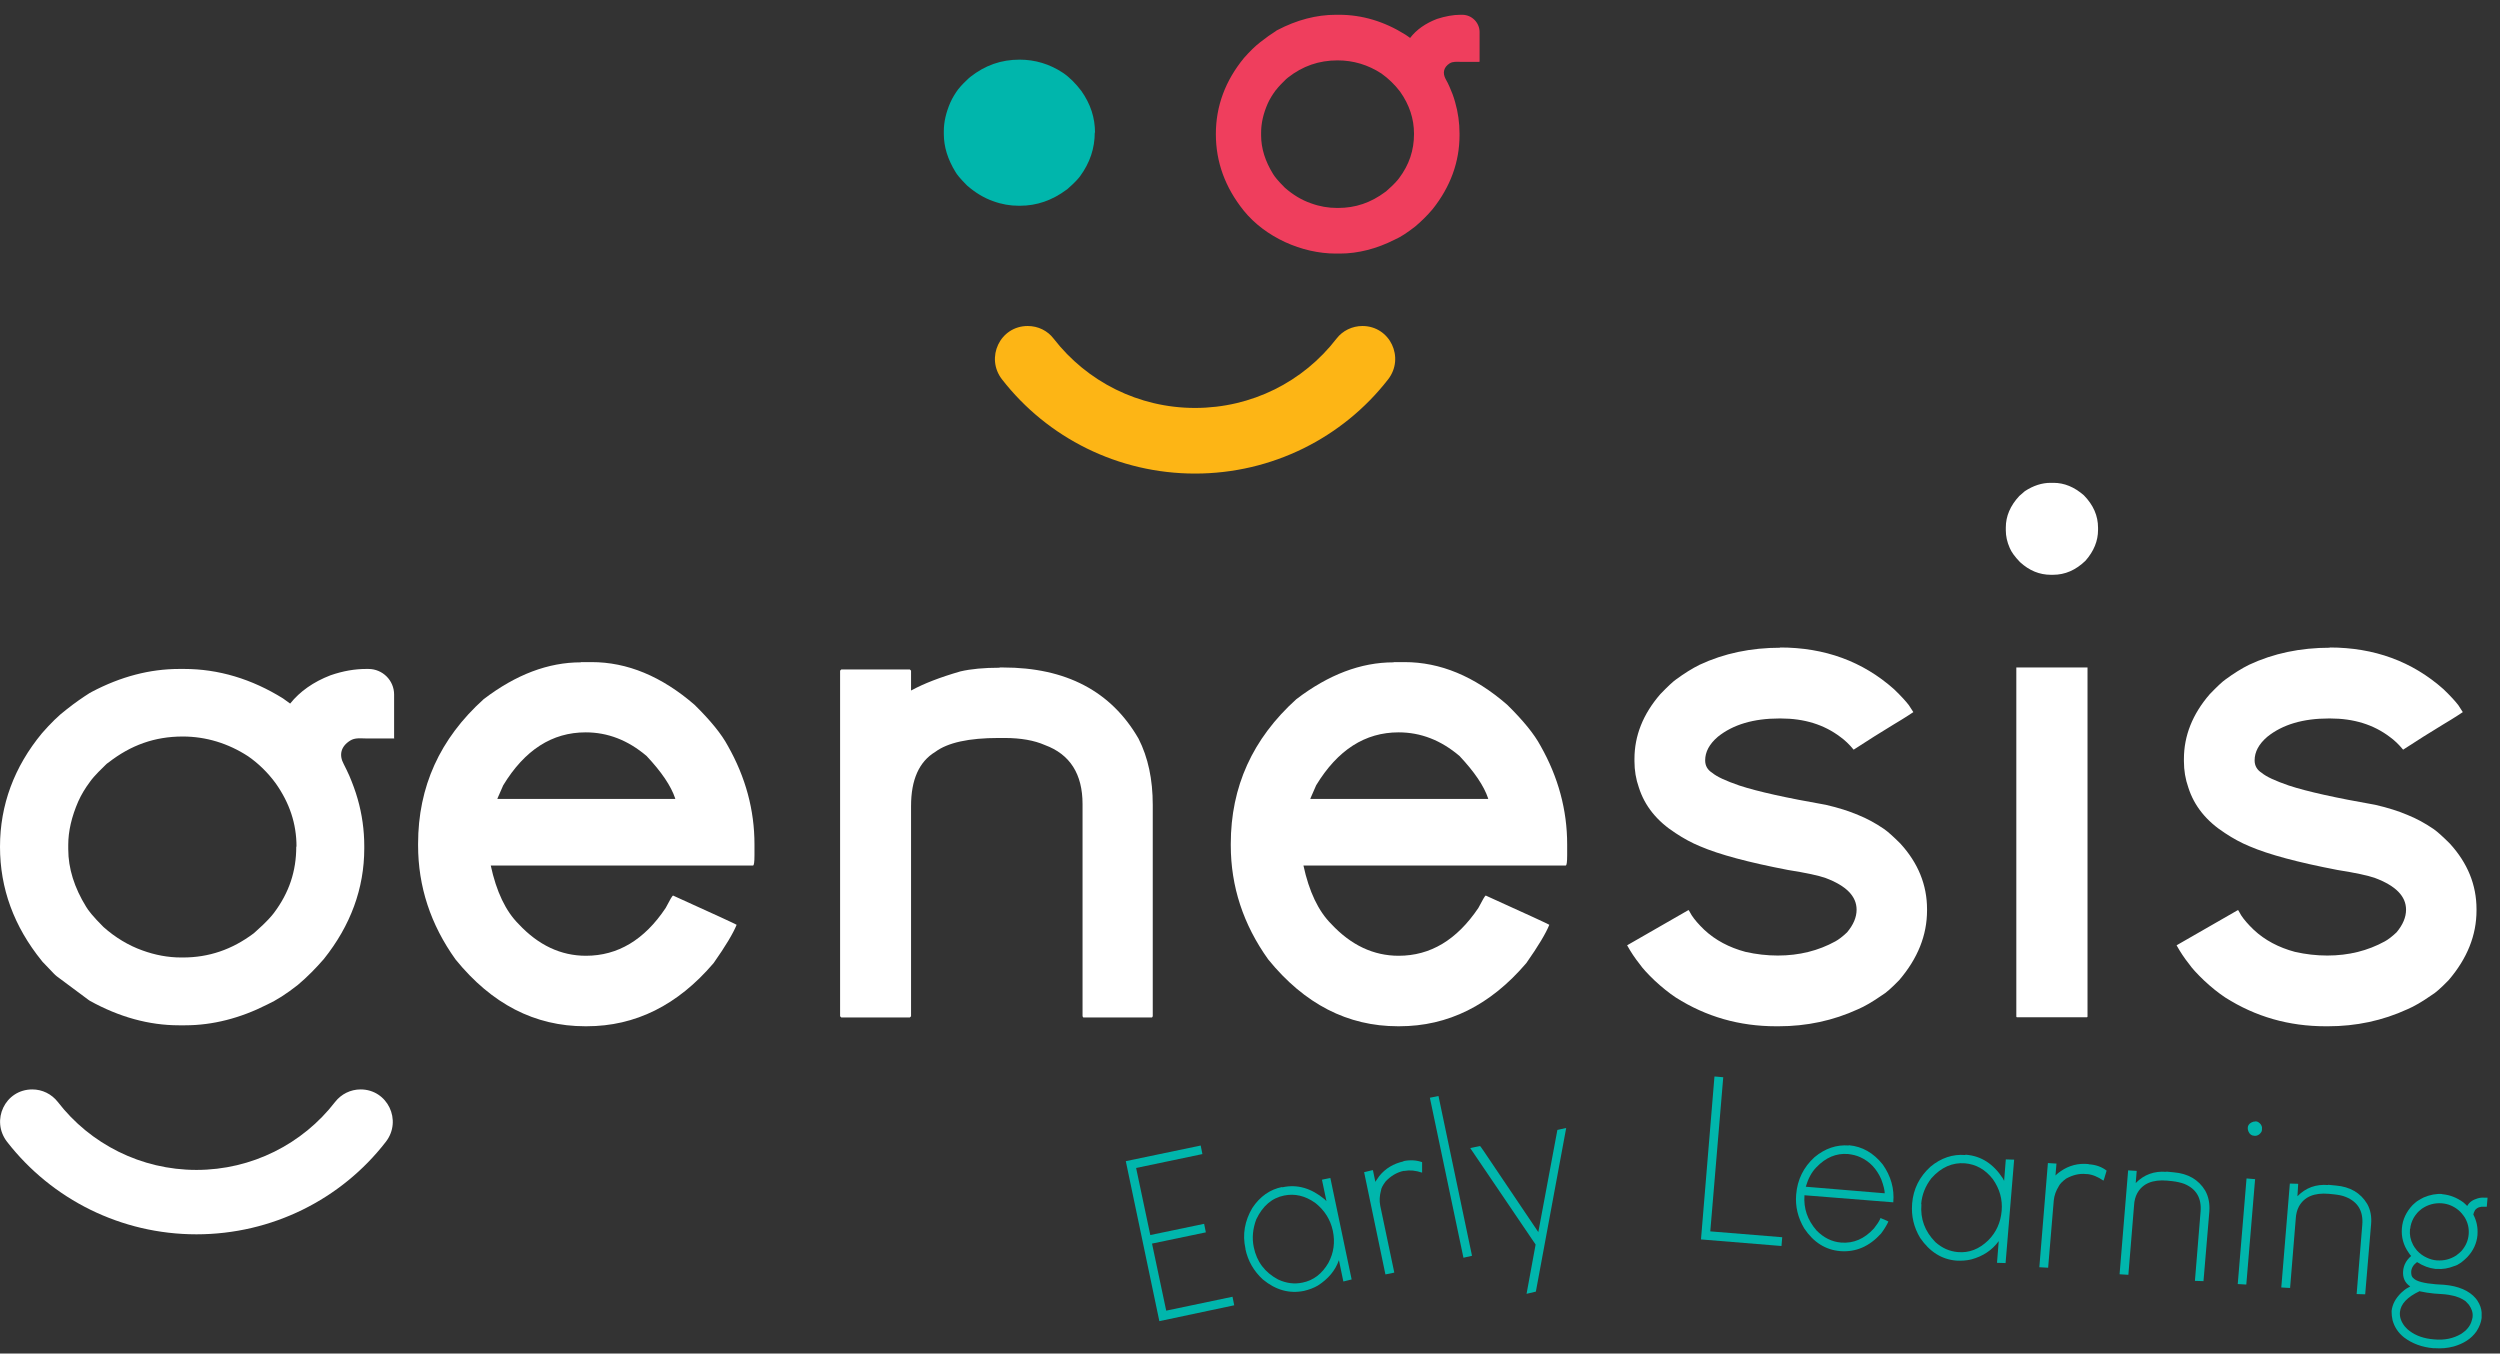 <svg width="157" height="85" viewBox="0 0 157 85" fill="none" xmlns="http://www.w3.org/2000/svg">
<rect x="0" y="0" width="157" height="85" fill="#333333" stroke="none"/>
<path d="M70.703 72.92L75.404 71.939L75.511 72.476L71.348 73.349L72.239 77.561L75.619 76.856L75.727 77.392L72.347 78.097L73.238 82.309L77.401 81.436L77.509 81.972L72.807 82.968L70.703 72.935V72.92Z" fill="#00B6AC"/>
<path d="M80.52 74.559H80.55C81.472 74.359 82.348 74.62 83.178 75.309L83.301 75.432L83.024 74.114V74.084L83.531 73.977H83.546L84.883 80.349L84.391 80.471H84.361L84.084 79.138C83.854 79.797 83.408 80.318 82.763 80.732C82.502 80.885 82.21 80.992 81.887 81.069C80.981 81.252 80.12 81.023 79.306 80.349C78.738 79.828 78.369 79.184 78.215 78.449V78.419C78.016 77.515 78.169 76.672 78.645 75.861C79.122 75.141 79.752 74.697 80.52 74.543V74.559ZM78.738 78.327C78.922 79.231 79.429 79.904 80.259 80.349C80.781 80.594 81.288 80.655 81.795 80.548C82.486 80.41 83.024 79.996 83.424 79.307C83.761 78.679 83.854 78.005 83.7 77.285C83.546 76.581 83.178 75.999 82.594 75.539C81.964 75.095 81.319 74.942 80.643 75.079C79.874 75.233 79.291 75.738 78.891 76.581C78.676 77.163 78.615 77.745 78.738 78.327Z" fill="#00B6AC"/>
<path d="M88.125 72.921C88.555 72.829 88.954 72.859 89.308 72.982C89.308 73.411 89.308 73.625 89.308 73.641C88.893 73.503 88.54 73.472 88.201 73.533H88.14C87.725 73.625 87.356 73.84 87.019 74.192C86.834 74.437 86.742 74.621 86.727 74.759C86.634 75.096 86.619 75.417 86.68 75.724L87.556 79.89V79.921L87.034 80.028H87.003L85.666 73.61H85.682L86.189 73.487H86.22L86.373 74.223C86.373 74.223 86.45 74.085 86.619 73.855C87.003 73.38 87.51 73.074 88.14 72.936L88.125 72.921Z" fill="#00B6AC"/>
<path d="M89.799 68.937L90.337 68.83L92.442 78.863L91.904 78.986L89.799 68.953V68.937Z" fill="#00B6AC"/>
<path d="M92.365 72.092L92.949 71.969C92.949 71.969 93.041 72.077 93.18 72.291L96.606 77.376L97.804 70.959L98.357 70.836L96.452 81.114L95.868 81.252L96.436 78.158L92.335 72.107L92.365 72.092Z" fill="#00B6AC"/>
<path d="M107.683 67.603L108.22 67.65L107.406 77.33L111.923 77.698L111.877 78.249L106.822 77.836L107.667 67.619L107.683 67.603Z" fill="#00B6AC"/>
<path d="M116.087 71.922H116.117C116.947 71.999 117.654 72.397 118.238 73.132C118.745 73.852 118.975 74.648 118.898 75.506L113.321 75.062C113.26 75.889 113.506 76.609 114.074 77.268C114.52 77.727 115.042 77.988 115.626 78.034C116.394 78.095 117.085 77.804 117.684 77.145C117.853 76.931 117.992 76.732 118.084 76.532V76.487C118.422 76.624 118.591 76.701 118.591 76.716C118.468 76.977 118.314 77.222 118.13 77.467C117.393 78.279 116.548 78.646 115.564 78.57C114.643 78.493 113.89 78.018 113.306 77.145C112.906 76.471 112.737 75.767 112.799 75.016C112.876 74.082 113.26 73.3 113.951 72.672C114.612 72.121 115.334 71.876 116.117 71.937L116.087 71.922ZM113.398 74.526L118.36 74.939C118.36 74.771 118.299 74.48 118.145 74.066C117.853 73.392 117.408 72.933 116.824 72.672C116.594 72.565 116.333 72.504 116.056 72.473C115.319 72.412 114.658 72.688 114.074 73.3C113.767 73.607 113.552 74.02 113.398 74.541V74.526Z" fill="#00B6AC"/>
<path d="M123.446 72.519H123.476C124.414 72.596 125.182 73.086 125.781 74.005L125.858 74.159L125.965 72.811H125.981L126.488 72.826L125.95 79.32H125.935L125.428 79.305H125.412L125.52 77.942C125.105 78.509 124.537 78.892 123.799 79.091C123.492 79.167 123.185 79.183 122.862 79.167C121.94 79.091 121.187 78.616 120.588 77.743C120.189 77.084 120.02 76.364 120.081 75.614V75.583C120.158 74.664 120.542 73.898 121.233 73.27C121.894 72.719 122.631 72.474 123.4 72.535L123.446 72.519ZM120.665 75.629C120.588 76.548 120.88 77.329 121.541 78.003C121.971 78.386 122.432 78.585 122.954 78.631C123.661 78.692 124.291 78.447 124.859 77.896C125.366 77.391 125.643 76.763 125.704 76.043C125.766 75.323 125.581 74.664 125.151 74.051C124.675 73.439 124.091 73.117 123.4 73.056C122.616 72.994 121.909 73.301 121.295 73.99C120.911 74.48 120.696 75.032 120.65 75.614L120.665 75.629Z" fill="#00B6AC"/>
<path d="M131.189 73.118C131.635 73.148 132.003 73.286 132.295 73.516C132.172 73.929 132.111 74.144 132.096 74.144C131.742 73.899 131.404 73.761 131.066 73.73H131.005C130.575 73.684 130.16 73.792 129.745 74.021C129.499 74.205 129.361 74.358 129.299 74.481C129.115 74.772 129.007 75.078 128.977 75.385L128.623 79.612H128.593L128.086 79.582H128.07L128.608 73.041H128.623L129.13 73.072H129.146L129.084 73.822C129.084 73.822 129.192 73.7 129.422 73.546C129.929 73.194 130.513 73.041 131.143 73.102L131.189 73.118Z" fill="#00B6AC"/>
<path d="M136.044 73.577L136.52 73.623C137.411 73.699 138.072 74.082 138.487 74.771C138.702 75.154 138.778 75.583 138.748 76.073L138.379 80.454H138.348L137.841 80.439L138.195 76.104C138.271 75.231 137.918 74.649 137.165 74.343C136.95 74.266 136.689 74.205 136.397 74.174L136.09 74.143C135.183 74.067 134.554 74.327 134.216 74.94C134.108 75.139 134.031 75.399 134.016 75.736L133.662 80.056H133.632L133.125 80.025H133.109L133.647 73.5H133.662L134.169 73.531H134.185L134.123 74.296C134.646 73.76 135.291 73.531 136.044 73.592V73.577Z" fill="#00B6AC"/>
<path d="M141.621 74.037L141.068 80.669L140.53 80.639L141.083 74.006L141.636 74.052L141.621 74.037ZM141.621 70.422H141.667C141.774 70.422 141.882 70.499 141.974 70.606C142.035 70.698 142.066 70.79 142.051 70.881V70.958C142.051 71.065 141.974 71.157 141.866 71.249C141.774 71.31 141.682 71.341 141.575 71.326C141.406 71.326 141.283 71.234 141.206 71.065C141.175 70.989 141.16 70.927 141.16 70.866V70.82C141.16 70.698 141.236 70.575 141.375 70.499C141.467 70.453 141.544 70.422 141.621 70.437V70.422Z" fill="#00B6AC"/>
<path d="M146.214 74.405L146.691 74.451C147.582 74.527 148.242 74.91 148.657 75.6C148.872 75.982 148.949 76.411 148.903 76.901L148.534 81.282H148.504L147.997 81.267L148.35 76.932C148.427 76.059 148.073 75.477 147.321 75.171C147.106 75.079 146.844 75.033 146.552 75.002L146.245 74.972C145.339 74.895 144.709 75.155 144.371 75.768C144.263 75.967 144.186 76.243 144.171 76.564L143.818 80.884H143.787L143.28 80.853H143.265L143.802 74.328H143.818L144.325 74.343V74.374L144.279 75.125C144.801 74.588 145.446 74.359 146.199 74.42L146.214 74.405Z" fill="#00B6AC"/>
<path d="M153.343 75H153.42C153.865 75.046 154.295 75.215 154.695 75.506C154.787 75.582 154.864 75.659 154.941 75.736C155.064 75.506 155.279 75.353 155.586 75.261C155.74 75.215 155.893 75.2 156.031 75.215H156.216V75.246L156.17 75.782H156.001C155.755 75.766 155.571 75.828 155.432 75.996C155.371 76.103 155.34 76.195 155.325 76.272C155.54 76.685 155.617 77.099 155.586 77.528V77.558C155.54 78.079 155.325 78.554 154.925 78.968C154.818 79.075 154.695 79.182 154.557 79.289C154.403 79.397 154.265 79.473 154.142 79.504C153.758 79.657 153.389 79.718 153.036 79.688H152.943C152.544 79.642 152.175 79.504 151.791 79.259C151.561 79.427 151.438 79.626 151.422 79.871C151.422 80.055 151.453 80.193 151.561 80.27C151.745 80.469 152.221 80.591 152.974 80.653L153.481 80.683C154.388 80.76 155.064 81.051 155.478 81.541L155.571 81.663C155.74 81.924 155.832 82.169 155.847 82.429C155.847 82.521 155.847 82.598 155.847 82.674V82.766C155.816 83.042 155.709 83.318 155.524 83.609C155.202 84.068 154.726 84.375 154.096 84.558C153.696 84.666 153.297 84.696 152.897 84.666H152.805C152.098 84.605 151.484 84.375 150.977 83.992C150.608 83.701 150.378 83.349 150.255 82.92C150.209 82.72 150.193 82.537 150.193 82.383V82.322C150.239 81.924 150.424 81.556 150.793 81.189C150.962 81.035 151.069 80.959 151.115 80.928C151.177 80.898 151.253 80.852 151.361 80.79C151.023 80.561 150.885 80.239 150.915 79.825C150.946 79.458 151.115 79.136 151.422 78.876C151.361 78.814 151.315 78.753 151.269 78.677C150.931 78.202 150.793 77.681 150.839 77.13C150.885 76.578 151.115 76.103 151.515 75.674C151.638 75.567 151.745 75.46 151.853 75.399C151.991 75.322 152.098 75.246 152.206 75.2C152.605 75.031 153.005 74.954 153.389 74.985L153.343 75ZM151.96 81.082C151.177 81.449 150.762 81.893 150.716 82.399C150.685 82.705 150.793 83.011 151.023 83.302C151.146 83.44 151.238 83.532 151.315 83.578C151.714 83.885 152.237 84.068 152.867 84.114C153.527 84.176 154.08 84.053 154.572 83.762C154.633 83.716 154.726 83.655 154.833 83.563C154.987 83.41 155.11 83.257 155.186 83.057C155.233 82.935 155.263 82.812 155.279 82.72V82.69C155.309 82.429 155.217 82.184 155.048 81.939C154.956 81.832 154.879 81.755 154.833 81.71C154.726 81.633 154.587 81.556 154.449 81.495C154.234 81.418 154.111 81.373 154.065 81.373C153.865 81.327 153.681 81.296 153.527 81.281L152.867 81.235C152.544 81.204 152.252 81.158 151.976 81.097L151.96 81.082ZM151.346 77.16V77.222C151.315 77.543 151.376 77.865 151.545 78.186C151.591 78.278 151.668 78.386 151.791 78.539C151.976 78.738 152.175 78.876 152.406 78.983C152.605 79.075 152.805 79.136 153.02 79.151H153.051C153.466 79.182 153.865 79.09 154.249 78.845C154.418 78.723 154.526 78.615 154.587 78.554C154.848 78.248 155.002 77.911 155.033 77.513C155.064 77.145 154.987 76.793 154.787 76.456C154.664 76.272 154.526 76.103 154.372 75.981C154.065 75.736 153.727 75.598 153.343 75.567C152.897 75.537 152.483 75.644 152.098 75.904C151.945 76.027 151.837 76.119 151.807 76.165C151.714 76.272 151.638 76.379 151.576 76.486C151.453 76.716 151.376 76.946 151.361 77.175L151.346 77.16Z" fill="#00B6AC"/>
<path d="M92.918 3.853V2.015C92.918 1.418 92.426 0.928 91.827 0.928H91.735C91.258 0.928 90.767 1.02 90.245 1.188C89.522 1.464 88.954 1.862 88.555 2.383C88.462 2.306 88.355 2.245 88.247 2.168C86.926 1.341 85.528 0.928 84.099 0.928H83.899C82.67 0.928 81.441 1.249 80.212 1.893C80.181 1.908 80.151 1.923 80.12 1.954C79.828 2.138 79.521 2.352 79.152 2.643C78.814 2.904 78.492 3.225 78.123 3.639C76.955 5.063 76.356 6.656 76.356 8.418C76.356 10.18 76.94 11.773 78.107 13.228C79.459 14.897 81.749 15.924 83.884 15.924H84.145C85.297 15.924 86.465 15.617 87.587 15.05C87.971 14.882 88.385 14.606 88.877 14.223C89.277 13.886 89.645 13.519 89.968 13.136C91.09 11.726 91.658 10.164 91.658 8.495V8.387C91.658 7.713 91.566 7.055 91.381 6.411C91.289 6.074 91.166 5.753 91.028 5.446C90.951 5.278 90.874 5.109 90.782 4.956C90.582 4.573 90.659 4.221 91.043 3.976C91.243 3.853 91.489 3.884 91.719 3.884H92.902L92.918 3.853ZM88.8 8.418C88.8 9.444 88.493 10.348 87.863 11.19C87.771 11.313 87.571 11.558 87.095 11.972C87.064 12.002 87.034 12.033 87.003 12.048C86.081 12.738 85.113 13.059 84.038 13.059H83.961C83.423 13.059 82.87 12.967 82.332 12.768C81.749 12.569 81.195 12.232 80.689 11.788C80.243 11.344 80.043 11.083 79.951 10.93C79.459 10.133 79.198 9.322 79.198 8.51V8.326C79.198 7.744 79.337 7.131 79.613 6.503C79.736 6.228 79.905 5.952 80.12 5.661L80.151 5.63C80.151 5.63 80.274 5.446 80.765 4.972C80.796 4.941 80.842 4.91 80.873 4.88C81.81 4.144 82.824 3.792 84.007 3.792C84.99 3.792 85.912 4.068 86.757 4.619C87.187 4.926 87.587 5.309 87.925 5.753C88.508 6.58 88.8 7.453 88.8 8.403V8.418Z" fill="#EF3E5D"/>
<path d="M68.751 8.311C68.751 9.322 68.444 10.225 67.829 11.068C67.737 11.19 67.537 11.435 67.077 11.834C67.046 11.864 67.015 11.895 66.984 11.91C66.078 12.584 65.11 12.921 64.05 12.921H63.973C63.435 12.921 62.898 12.829 62.36 12.63C61.792 12.431 61.239 12.094 60.731 11.65C60.286 11.206 60.086 10.945 60.009 10.807C59.518 10.011 59.272 9.214 59.272 8.418V8.234C59.272 7.667 59.41 7.055 59.687 6.427C59.81 6.151 59.979 5.875 60.178 5.6L60.209 5.569C60.209 5.569 60.332 5.385 60.824 4.926C60.854 4.895 60.901 4.864 60.931 4.834C61.868 4.098 62.867 3.746 64.035 3.746C65.002 3.746 65.924 4.022 66.754 4.573C67.184 4.864 67.568 5.263 67.906 5.707C68.49 6.534 68.767 7.392 68.767 8.341L68.751 8.311Z" fill="#00B6AC"/>
<path d="M85.559 20.473C84.929 20.473 84.314 20.764 83.93 21.269C81.841 23.98 78.599 25.619 75.05 25.619C71.501 25.619 68.26 23.965 66.17 21.269C65.786 20.764 65.187 20.473 64.542 20.473C62.806 20.473 61.868 22.464 62.928 23.827C65.786 27.503 70.226 29.74 75.05 29.74C79.874 29.74 84.314 27.503 87.172 23.827C88.232 22.464 87.295 20.473 85.559 20.473Z" fill="#FDB515"/>
<path d="M36.488 41.58H37.149C39.392 41.58 41.543 42.468 43.617 44.261C44.631 45.256 45.322 46.114 45.706 46.834C46.828 48.81 47.381 50.878 47.381 53.022V53.712C47.381 54.14 47.35 54.355 47.289 54.355H30.819C31.173 55.994 31.756 57.219 32.571 58.031C33.815 59.364 35.229 60.022 36.796 60.022C38.793 60.022 40.468 59.027 41.804 57.02C42.065 56.515 42.219 56.254 42.265 56.239C44.908 57.434 46.229 58.046 46.26 58.077C46.044 58.613 45.568 59.41 44.815 60.482C42.557 63.132 39.899 64.449 36.842 64.449H36.75C33.585 64.449 30.881 63.055 28.607 60.252C27.04 58.062 26.256 55.672 26.256 53.084V52.992C26.256 49.407 27.624 46.39 30.374 43.908C32.402 42.361 34.43 41.595 36.473 41.595L36.488 41.58ZM31.25 50.173H42.403V50.142C42.142 49.361 41.543 48.473 40.606 47.477C39.438 46.482 38.163 45.992 36.78 45.992C34.675 45.992 32.955 47.094 31.603 49.315L31.234 50.158L31.25 50.173Z" fill="white"/>
<path d="M62.775 41.918H62.99C66.939 41.918 69.781 43.404 71.502 46.391C72.101 47.57 72.393 48.949 72.393 50.542V63.822L72.347 63.898H68.03L67.984 63.822V50.496C67.984 48.612 67.2 47.371 65.618 46.789C64.957 46.498 64.112 46.345 63.083 46.345H62.714C60.84 46.345 59.518 46.636 58.735 47.218C57.721 47.831 57.214 48.964 57.214 50.618V63.822L57.137 63.898H52.835L52.758 63.822V42.117L52.835 42.041H57.137L57.214 42.117V43.358H57.229C58.013 42.929 59.042 42.531 60.317 42.163C60.978 42.01 61.792 41.933 62.775 41.933V41.918Z" fill="white"/>
<path d="M87.541 41.58H88.201C90.445 41.58 92.596 42.468 94.654 44.261C95.668 45.256 96.359 46.114 96.744 46.834C97.865 48.81 98.418 50.878 98.418 53.022V53.712C98.418 54.14 98.388 54.355 98.326 54.355H81.856C82.21 55.994 82.794 57.219 83.608 58.031C84.852 59.364 86.266 60.022 87.833 60.022C89.83 60.022 91.489 59.027 92.841 57.02C93.103 56.515 93.256 56.254 93.302 56.239C95.945 57.434 97.266 58.046 97.297 58.077C97.082 58.613 96.605 59.41 95.853 60.482C93.594 63.132 90.936 64.449 87.879 64.449H87.787C84.637 64.449 81.918 63.055 79.644 60.252C78.077 58.062 77.293 55.672 77.293 53.084V52.992C77.293 49.407 78.661 46.39 81.411 43.908C83.439 42.361 85.467 41.595 87.51 41.595L87.541 41.58ZM82.302 50.173H93.456V50.142C93.195 49.361 92.596 48.473 91.658 47.477C90.491 46.482 89.216 45.992 87.833 45.992C85.728 45.992 84.007 47.094 82.655 49.315L82.287 50.158L82.302 50.173Z" fill="white"/>
<path d="M111.785 40.662C114.596 40.662 116.978 41.535 118.944 43.281C119.39 43.71 119.697 44.047 119.881 44.292L120.158 44.721C120.158 44.721 119.712 45.028 118.913 45.502C118.13 45.977 117.3 46.498 116.409 47.08C116.133 46.743 115.856 46.483 115.58 46.284C114.55 45.502 113.306 45.12 111.831 45.12H111.739C110.126 45.12 108.835 45.502 107.882 46.268C107.345 46.728 107.084 47.218 107.084 47.754C107.084 48.091 107.237 48.352 107.529 48.535C107.821 48.78 108.389 49.041 109.234 49.332C110.402 49.715 112.215 50.113 114.658 50.542C115.457 50.726 116.133 50.94 116.701 51.185C117.239 51.4 117.777 51.691 118.314 52.058C118.56 52.227 118.898 52.533 119.344 52.977C120.465 54.203 121.018 55.581 121.018 57.098V57.174C121.018 58.737 120.434 60.192 119.267 61.555C118.775 62.061 118.422 62.367 118.207 62.489C117.592 62.918 117.085 63.209 116.686 63.378C115.119 64.098 113.459 64.45 111.693 64.45H111.539C109.234 64.45 107.145 63.853 105.24 62.643C104.825 62.367 104.38 62.015 103.903 61.57C103.458 61.142 103.151 60.805 102.982 60.559C102.674 60.177 102.413 59.778 102.183 59.365L106.023 57.159H106.054L106.239 57.481C106.408 57.741 106.669 58.047 107.037 58.4C107.729 59.043 108.589 59.503 109.619 59.778C110.295 59.931 110.971 60.008 111.646 60.008C112.998 60.008 114.197 59.702 115.257 59.12C115.457 59.012 115.702 58.829 115.994 58.553C116.394 58.078 116.594 57.603 116.594 57.128C116.594 56.286 115.948 55.627 114.642 55.137C114.212 54.984 113.429 54.815 112.276 54.632C109.803 54.157 107.975 53.667 106.761 53.146C106.239 52.931 105.732 52.656 105.225 52.319C104.057 51.568 103.289 50.618 102.92 49.454C102.736 48.934 102.644 48.382 102.644 47.8V47.662C102.644 46.207 103.181 44.844 104.272 43.588C104.733 43.113 105.056 42.807 105.255 42.669C105.778 42.286 106.269 41.979 106.73 41.75C108.267 41.03 109.957 40.677 111.815 40.677L111.785 40.662Z" fill="white"/>
<path d="M128.776 30.322H128.961C129.637 30.322 130.267 30.583 130.866 31.104C131.465 31.716 131.757 32.39 131.757 33.141V33.279C131.757 33.968 131.496 34.611 130.973 35.209C130.359 35.806 129.683 36.097 128.93 36.097H128.792C128.085 36.097 127.44 35.837 126.856 35.3C126.533 34.963 126.318 34.672 126.211 34.412C126.042 34.029 125.965 33.661 125.965 33.309V33.125C125.965 32.421 126.241 31.762 126.81 31.149L127.163 30.843C127.701 30.491 128.239 30.322 128.776 30.322ZM131.096 41.918V63.852L131.066 63.883H126.656L126.625 63.852V41.918H131.081H131.096Z" fill="white"/>
<path d="M146.291 40.662C149.103 40.662 151.484 41.535 153.45 43.281C153.896 43.71 154.203 44.047 154.388 44.292L154.664 44.721C154.664 44.721 154.219 45.028 153.42 45.502C152.636 45.977 151.807 46.498 150.916 47.08C150.639 46.743 150.362 46.483 150.086 46.284C149.057 45.502 147.812 45.12 146.337 45.12H146.245C144.632 45.12 143.341 45.502 142.389 46.268C141.851 46.728 141.59 47.218 141.59 47.754C141.59 48.091 141.744 48.352 142.035 48.535C142.327 48.78 142.896 49.041 143.741 49.332C144.908 49.715 146.721 50.113 149.164 50.542C149.963 50.726 150.639 50.94 151.207 51.185C151.745 51.4 152.283 51.691 152.821 52.058C153.066 52.227 153.404 52.533 153.85 52.977C154.971 54.203 155.525 55.581 155.525 57.098V57.174C155.525 58.737 154.941 60.192 153.773 61.555C153.281 62.061 152.928 62.367 152.713 62.489C152.099 62.918 151.592 63.209 151.192 63.378C149.625 64.098 147.966 64.45 146.199 64.45H146.045C143.741 64.45 141.651 63.853 139.746 62.643C139.331 62.367 138.886 62.015 138.41 61.57C137.964 61.142 137.657 60.805 137.488 60.559C137.181 60.177 136.919 59.778 136.689 59.365L140.53 57.159H140.561L140.745 57.481C140.914 57.741 141.175 58.047 141.544 58.4C142.235 59.043 143.096 59.503 144.125 59.778C144.801 59.931 145.477 60.008 146.153 60.008C147.505 60.008 148.703 59.702 149.763 59.12C149.963 59.012 150.209 58.829 150.501 58.553C150.9 58.078 151.1 57.603 151.1 57.128C151.1 56.286 150.455 55.627 149.149 55.137C148.719 54.984 147.935 54.815 146.783 54.632C144.309 54.157 142.481 53.667 141.267 53.146C140.745 52.931 140.238 52.656 139.731 52.319C138.563 51.568 137.795 50.618 137.426 49.454C137.242 48.934 137.15 48.382 137.15 47.8V47.662C137.15 46.207 137.688 44.844 138.778 43.588C139.239 43.113 139.562 42.807 139.762 42.669C140.284 42.286 140.776 41.979 141.237 41.75C142.773 41.03 144.463 40.677 146.322 40.677L146.291 40.662Z" fill="white"/>
<path d="M24.75 46.36V43.618C24.75 42.73 24.028 42.01 23.137 42.01H22.999C22.292 42.01 21.555 42.132 20.756 42.408C19.681 42.822 18.836 43.419 18.221 44.185C18.083 44.078 17.929 43.97 17.776 43.863C15.809 42.638 13.72 42.01 11.569 42.01H11.261C9.418 42.01 7.59 42.485 5.761 43.45C5.715 43.48 5.669 43.511 5.623 43.526C5.193 43.802 4.717 44.124 4.179 44.553C3.672 44.935 3.18 45.426 2.643 46.038C0.891 48.152 0 50.557 0 53.176C0 55.795 0.876 58.185 2.627 60.345C2.658 60.391 2.689 60.421 2.735 60.467C2.95 60.697 3.165 60.911 3.38 61.141C3.441 61.203 3.503 61.264 3.564 61.31L5.562 62.796L5.654 62.857C7.482 63.868 9.356 64.389 11.231 64.389H11.63C13.351 64.389 15.087 63.944 16.777 63.087C17.345 62.826 17.975 62.428 18.713 61.846C19.312 61.34 19.85 60.789 20.341 60.222C22.016 58.124 22.876 55.795 22.876 53.283V53.13C22.876 52.135 22.738 51.139 22.461 50.174C22.323 49.684 22.139 49.194 21.939 48.719C21.831 48.474 21.709 48.229 21.586 47.984C21.278 47.417 21.401 46.881 21.985 46.513C22.292 46.314 22.661 46.375 22.999 46.375H24.766L24.75 46.36ZM18.605 53.176C18.605 54.708 18.16 56.056 17.207 57.327C17.069 57.511 16.762 57.879 16.07 58.491C16.024 58.537 15.978 58.568 15.932 58.614C14.565 59.64 13.105 60.13 11.492 60.13H11.369C10.555 60.13 9.74 59.977 8.942 59.686C8.081 59.38 7.236 58.874 6.499 58.216C5.838 57.557 5.531 57.159 5.408 56.944C4.67 55.749 4.286 54.539 4.286 53.329V53.054C4.286 52.196 4.501 51.277 4.916 50.327C5.101 49.914 5.346 49.5 5.669 49.071L5.715 49.01C5.715 49.01 5.9 48.734 6.637 48.029C6.683 47.984 6.745 47.922 6.806 47.892C8.219 46.789 9.725 46.253 11.476 46.253C12.936 46.253 14.334 46.682 15.579 47.493C16.224 47.938 16.823 48.52 17.315 49.194C18.19 50.434 18.62 51.736 18.62 53.161L18.605 53.176Z" fill="white"/>
<path d="M22.646 68.416C22.016 68.416 21.432 68.707 21.048 69.197C19.005 71.847 15.809 73.471 12.337 73.471C8.865 73.471 5.669 71.847 3.626 69.197C3.242 68.707 2.658 68.416 2.028 68.416C0.323 68.416 -0.599 70.361 0.446 71.709C3.257 75.324 7.605 77.515 12.337 77.515C17.069 77.515 21.432 75.324 24.228 71.709C25.273 70.361 24.336 68.416 22.646 68.416Z" fill="white"/>
</svg>
